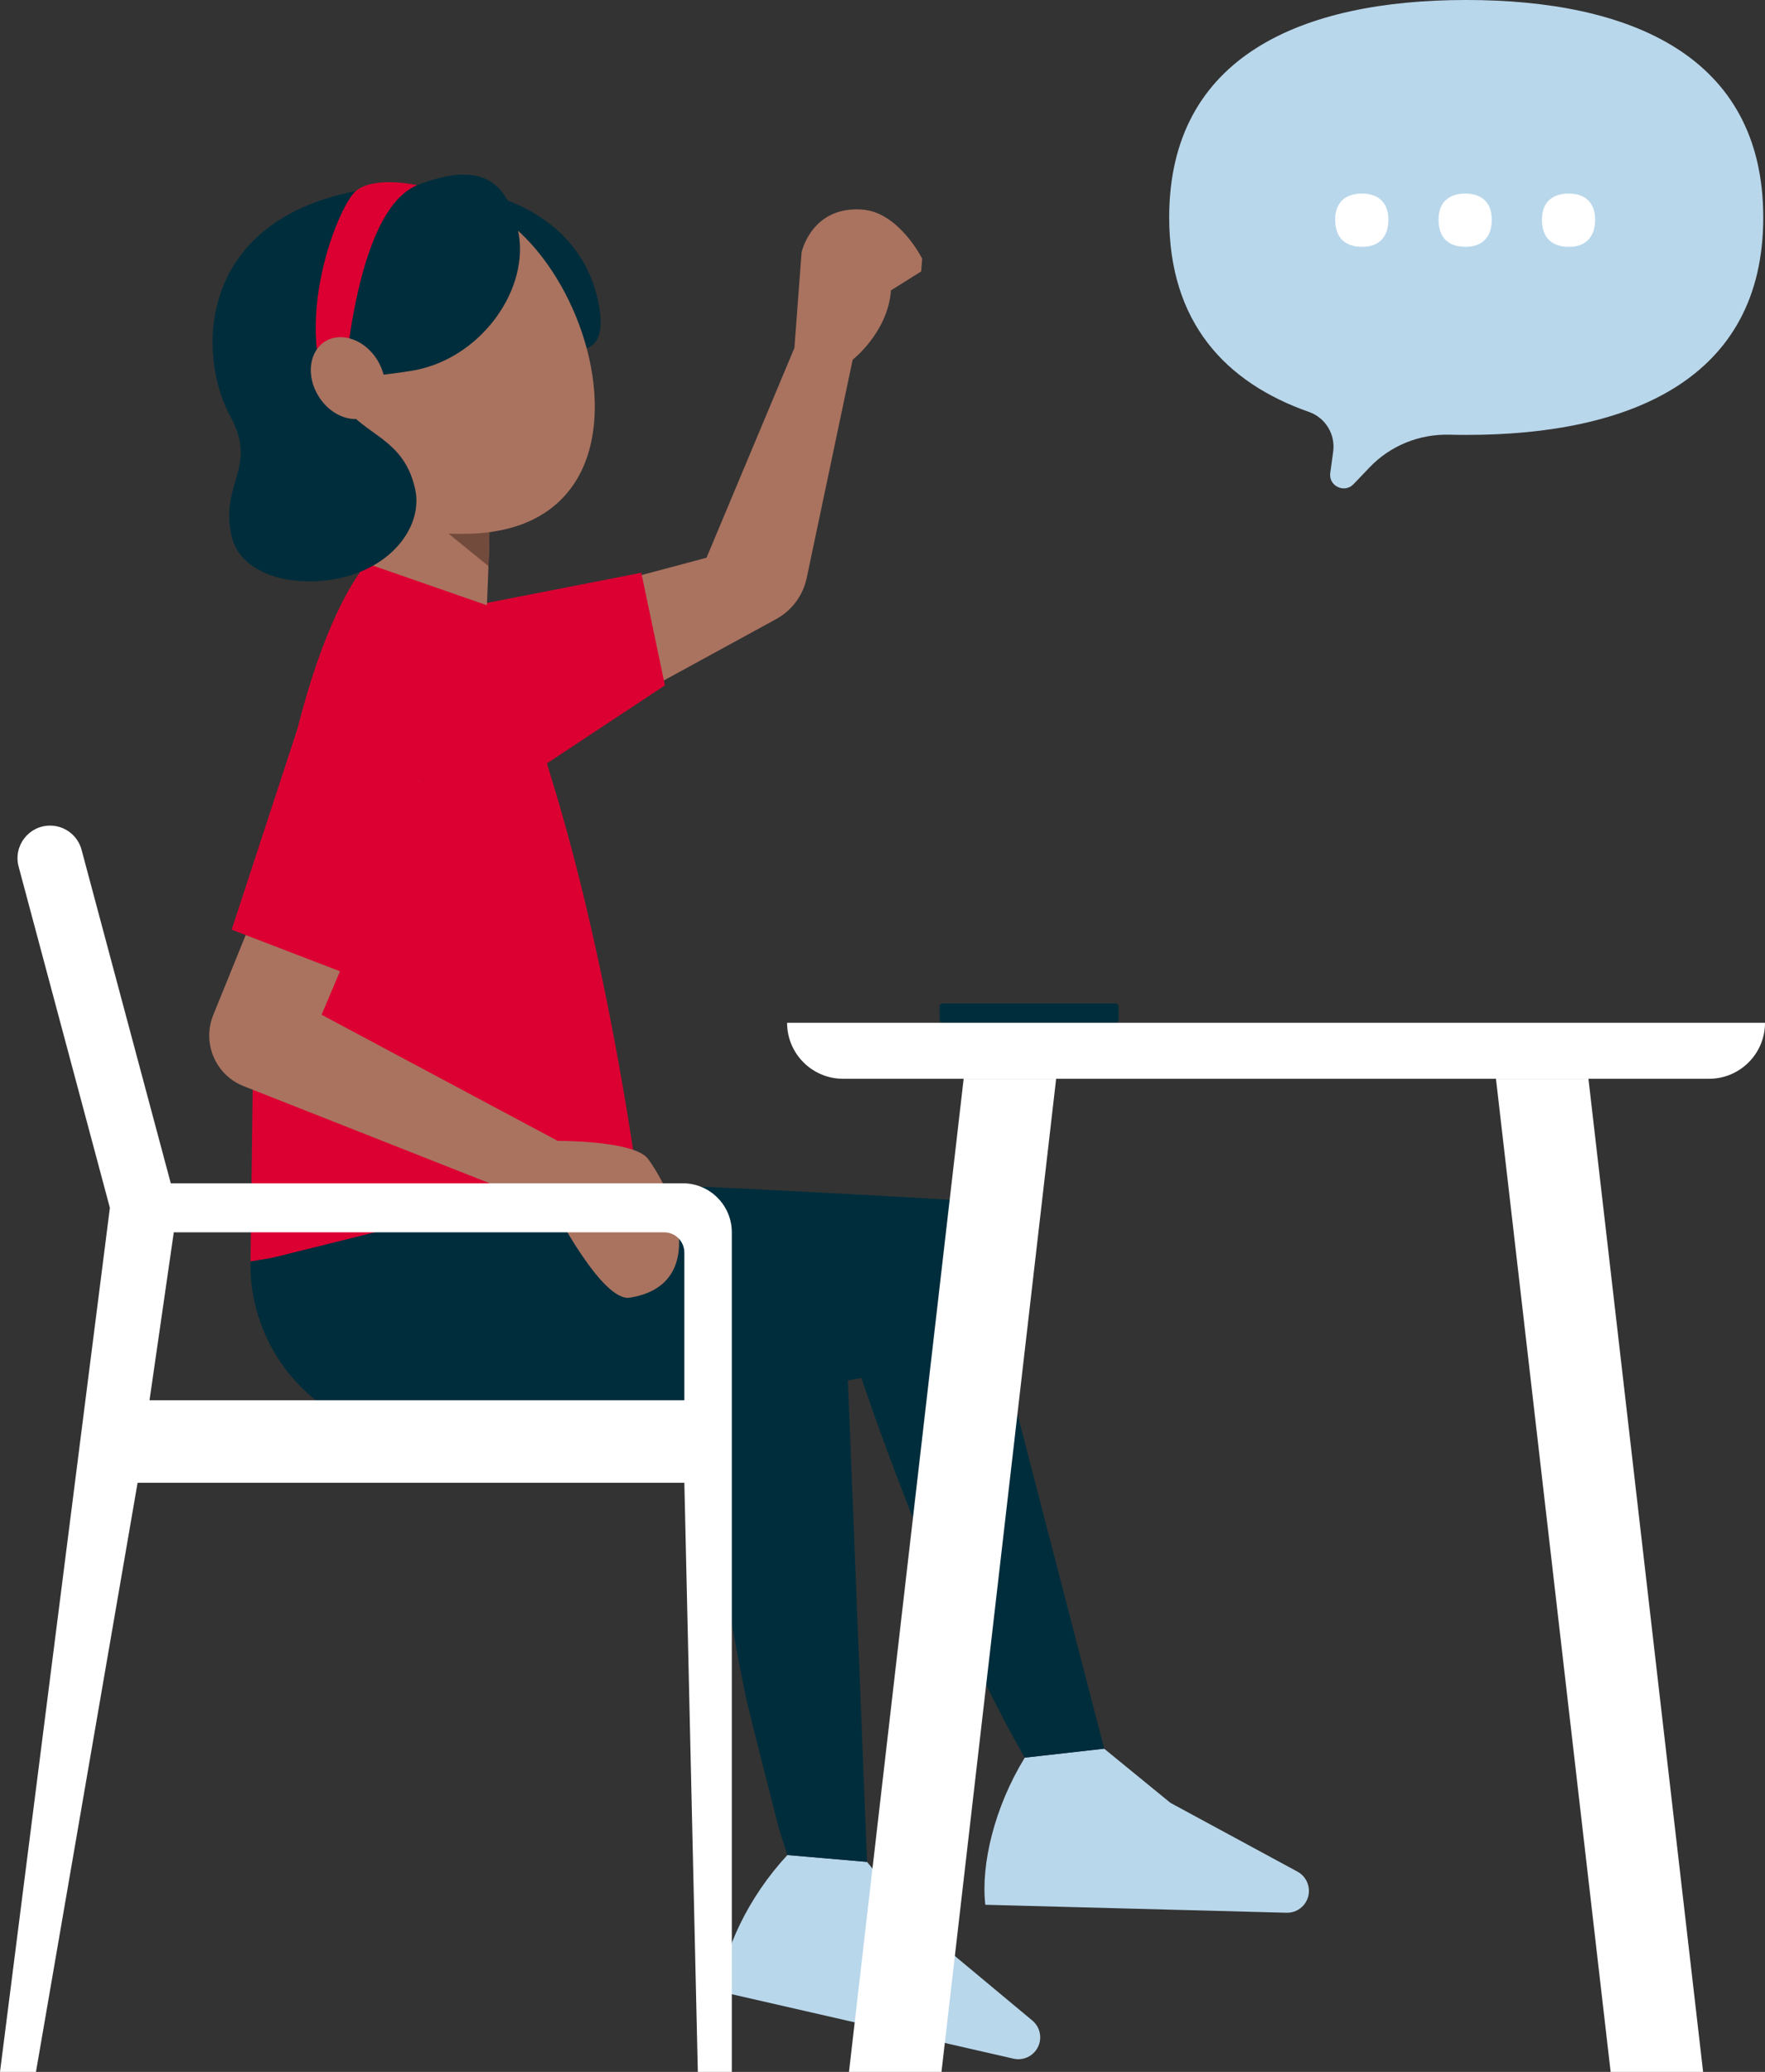 <?xml version="1.0" encoding="UTF-8"?><svg id="b" xmlns="http://www.w3.org/2000/svg" xmlns:xlink="http://www.w3.org/1999/xlink" viewBox="0 0 197.376 231.552"><rect x="0" y="0" width="197.376" height="231.552" fill="#333333" stroke="none"/><defs><style>.e{fill:#dc0032;}.f{fill:#fff;}.g,.h{fill:#aa735f;}.i{clip-path:url(#d);}.j{fill:#b9d7eb;}.k{fill:#002d3c;}.l{fill:#734b3c;}.h{fill-rule:evenodd;}</style><clipPath id="d"><path class="g" d="m39.702,53.582c.358,2.652,1.927,7.713,1.498,9.455l13.25,4.605c.098-3.001.547-10.784.082-13.023l-14.83-1.038Z"/></clipPath></defs><g id="c"><g><g><path class="j" d="m197.181,24.303c0,18.051-14.871,24.302-33.216,24.302-.638,0-1.271-.008-1.9-.024-3.356-.084-6.593,1.23-8.908,3.651l-1.793,1.875c-1.016,1.063-2.804.207-2.605-1.246l.327-2.378c.265-1.926-.85-3.793-2.692-4.44-9.394-3.296-15.645-10.039-15.645-21.741,0-18.051,14.872-24.303,33.216-24.303,18.345,0,33.216,6.252,33.216,24.303Z"/><path class="f" d="m152.316,21.635c-1.892,0-3.005,1.009-3.005,2.906,0,2.033,1.113,3.042,3.005,3.042,1.824,0,2.941-1.009,2.941-3.042,0-1.897-1.117-2.906-2.941-2.906"/><path class="f" d="m163.876,21.635c-1.892,0-3.005,1.009-3.005,2.906,0,2.033,1.113,3.042,3.005,3.042,1.824,0,2.942-1.009,2.942-3.042,0-1.897-1.118-2.906-2.942-2.906"/><path class="f" d="m175.436,21.635c-1.892,0-3.005,1.009-3.005,2.906,0,2.033,1.113,3.042,3.005,3.042,1.825,0,2.941-1.009,2.941-3.042,0-1.897-1.117-2.906-2.941-2.906"/></g><g><path class="h" d="m86.802,69.184l-35.287,19.273,1.143-19.113,26.352-7.011,9.827-23.447.804-10.689s1.112-5.202,6.8-4.774c4.1.309,6.682,5.48,6.682,5.48l-.108,1.429-3.377,2.117c-.353,4.697-4.286,7.754-4.286,7.754l-5.14,24.393c-.412,1.954-1.658,3.63-3.41,4.587Z"/><path class="e" d="m61.163,85.312l13.194-8.721-2.641-12.579-17.188,3.355c-.027-.019-.039-.021-.039-.021l-13.248-4.604s-11.125,10.523-12.983,59.042l-.018,1.24-.224,17.952,43.501-7.4s-2.928-23.34-9.284-44.719c-.374-1.256-.728-2.432-1.068-3.546Z"/><path class="j" d="m88.053,207.315c-4.391,4.723-7.173,10.705-7.565,15.248l32.846,7.508c1.447.331,2.853-.694,2.981-2.173l0-0c.069-.797-.257-1.577-.871-2.088l-12.415-10.335-6.072-7.392-8.904-.767Z"/><path class="j" d="m114.597,196.433c-3.375,5.495-4.924,11.908-4.413,16.439l33.681.892c1.484.04,2.661-1.242,2.494-2.718l-0-0c-.09-.795-.562-1.495-1.266-1.876l-14.207-7.688-7.409-6.051-8.88,1.002Z"/><path class="k" d="m123.478,195.431l-.022-.084c-.003-.012-.002-.01-.006-.026l-5.883-22.679-9.981-38.485s-43.96-2.605-44.447-1.779c-.059.099-32.965,8.257-32.965,8.257l-2.16.342c-.014,1.098.044,2.208.221,3.328,1.53,9.654,9.875,16.511,19.351,16.496-0.0.004-.002.024-.002.024l31.391.535s1.25,12.374,4.005,26.181l-.001 0c.011.057.024.115.035.172.152.761.308,1.525.47,2.292.004.02.009.041.013.061.17.806,3.493,13.911,3.631,14.36.086.28.623,1.979.81,2.539.038.115.074.234.113.348l8.902.767-0-0.0.003 0-2.138-53.804,1.51-.281s7.685,23.23,17.039,40.245c.019.035.038.069.057.104.346.628.694,1.249,1.044,1.858.043.075.085.153.128.227l8.878-1.002-0-0.0.003-0Z"/><g><path class="g" d="m39.702,53.582c.358,2.652,1.927,7.713,1.498,9.455l13.25,4.605c.098-3.001.547-10.784.082-13.023l-14.83-1.038Z"/><g class="i"><polygon class="l" points="44.706 55.217 59.275 67.042 56.236 52.568 44.706 55.217"/></g></g><path class="g" d="m72.484,129.535c-1.51-2.092-10.117-2.032-10.117-2.032l-26.407-14.098,11.047-26.097-11.043-3.736-12.118,29.87c-1.282,3.16.284,6.757,3.47,7.971l34.666,13.674s5.341,10.428,8.445,9.937c8.23-1.304,5.79-10.317,2.057-15.489Z"/><polygon class="e" points="33.935 106.979 25.907 103.897 33.276 81.408 47.006 87.309 39.789 109.226 33.935 106.979"/><path class="k" d="m53.996,21.602s11.358,1.869,13.057,12.98c1.698,11.111-15.324-1.787-15.324-1.787l2.267-11.194Z"/><path class="g" d="m52.422,59.652c-25.106.661-36.697-24.908-7.409-36.921,17.74-7.277,34.168,36.217,7.409,36.921Z"/><path class="k" d="m45.811,21.035c-3.86,1.642-2.94-.277-6.021.32-17.768,3.443-17.768,18.313-14.057,25.126,3.159,5.798-1.128,7.408.139,13.347.913,4.277,6.651,5.948,12.094,4.787,6.047-1.29,9.314-5.949,8.47-9.905-1.491-6.991-7.8-5.869-9.16-12.242,0,0,7.102-.661,9.409-1.153,7.357-1.57,12.606-9.189,11.253-15.529-1.169-5.478-4.062-8.182-12.128-4.751Z"/><path class="e" d="m38.231,46.531s.76-22.648,8.408-25.834c0,0-4.753-1.094-6.849.657-2.095,1.752-8.001,16.739-1.559,25.177Z"/><ellipse class="g" cx="38.906" cy="42.256" rx="3.86" ry="4.823" transform="translate(-16.453 26.94) rotate(-31.899)"/></g><path class="f" d="m19.097,132.24l-9.976-37.271c-.426-1.593-1.87-2.701-3.519-2.701h-0c-2.395,0-4.138,2.271-3.519,4.584l10.205,38.129L0,231.552h4.021l11.366-65.842h61.142l1.507,65.842h3.8v-93.828c0-3.028-2.455-5.483-5.483-5.483l-57.256 0Zm57.433,24.252H16.72l2.714-18.769h54.84c1.245,0,2.255,1.01,2.255,2.255v16.514Z"/><rect class="k" x="105.064" y="112.146" width="20.023" height="2.161" rx=".348" ry=".348"/><g><path class="f" d="m88.019,114.307h109.357v0c0,3.452-2.802,6.254-6.254,6.254h-96.849c-3.452,0-6.254-2.802-6.254-6.254v-0h0Z"/><g><polygon class="f" points="105.283 231.552 118.106 120.561 107.763 120.561 94.94 231.552 105.283 231.552"/><polygon class="f" points="180.113 231.552 167.29 120.561 177.632 120.561 190.455 231.552 180.113 231.552"/></g></g></g></g></svg>